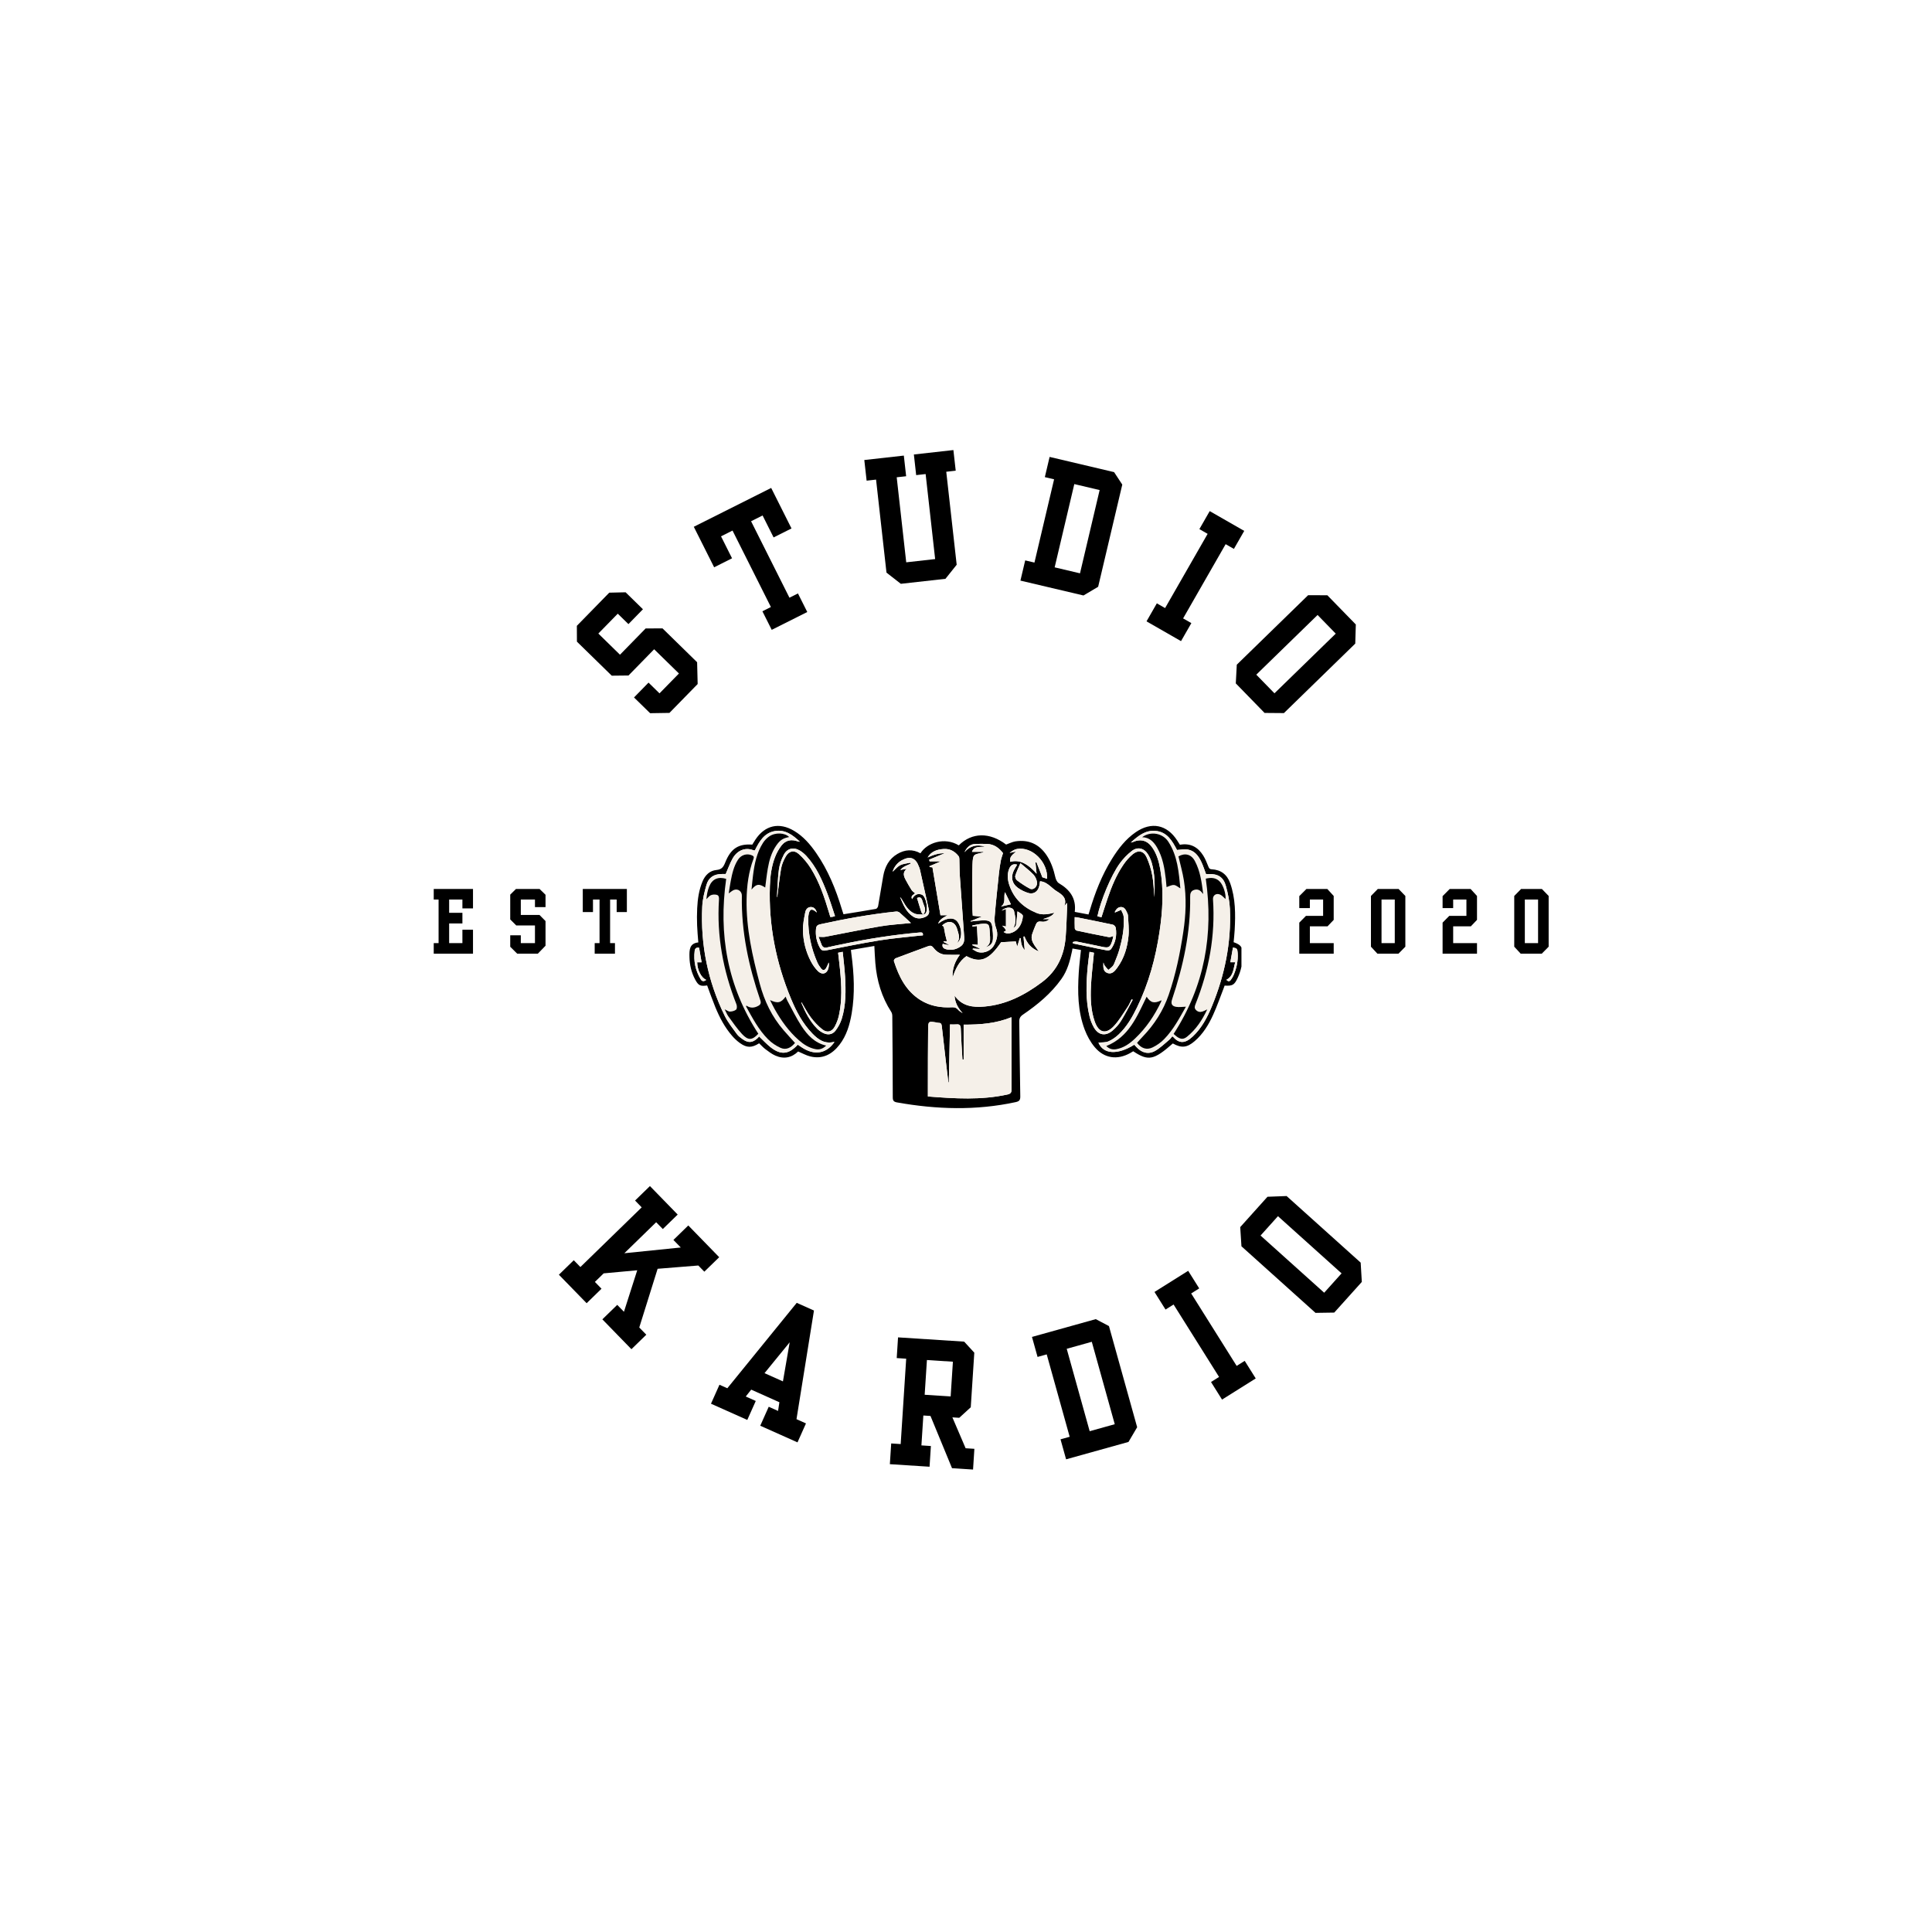 <svg xmlns="http://www.w3.org/2000/svg" xmlns:xlink="http://www.w3.org/1999/xlink" width="500" zoomAndPan="magnify" viewBox="0 0 375 375" height="500" preserveAspectRatio="xMidYMid meet" version="1.0"><defs><g/><clipPath id="a0d1b402c7"><path d="M 133.715 160 L 240.965 160 L 240.965 215.684 L 133.715 215.684 Z M 133.715 160 " clip-rule="nonzero"/></clipPath><clipPath id="b6bf610fa5"><path d="M 238 183 L 240.965 183 L 240.965 191 L 238 191 Z M 238 183 " clip-rule="nonzero"/></clipPath><clipPath id="903091313d"><path d="M 62.363 58.242 L 316.613 58.242 L 316.613 312.492 L 62.363 312.492 Z M 62.363 58.242 " clip-rule="nonzero"/></clipPath><clipPath id="a9f0c21b0c"><rect x="0" width="167" y="0" height="66"/></clipPath><clipPath id="251bba4bfa"><rect x="0" width="46" y="0" height="21"/></clipPath><clipPath id="4fbe32552b"><rect x="0" width="57" y="0" height="21"/></clipPath><clipPath id="3d4f308ecf"><rect x="0" width="170" y="0" height="69"/></clipPath></defs><rect x="-37.5" width="450" fill="#ffffff" y="-37.5" height="450" fill-opacity="1"/><rect x="-37.5" width="450" fill="#ffffff" y="-37.5" height="450" fill-opacity="1"/><g clip-path="url(#a0d1b402c7)"><path fill="#000000" d="M 208.078 184.617 C 207.684 186.527 207.18 188.383 206.02 190.016 C 204.008 192.848 201.383 195.008 198.551 196.938 C 198.016 197.305 197.824 197.68 197.836 198.309 C 197.914 203.145 197.945 207.98 198.035 212.816 C 198.047 213.523 197.836 213.77 197.152 213.918 C 189.469 215.582 181.793 215.348 174.102 213.977 C 173.445 213.859 173.285 213.609 173.285 212.977 C 173.281 207.73 173.238 202.488 173.195 197.242 C 173.195 196.965 173.141 196.645 172.992 196.414 C 171.125 193.52 170.18 190.324 169.902 186.914 C 169.812 185.84 169.773 184.766 169.711 183.613 C 168.18 183.875 166.695 184.125 165.16 184.387 C 165.195 184.691 165.219 184.93 165.254 185.172 C 165.766 189.02 165.969 192.871 165.309 196.719 C 164.934 198.898 164.32 201.004 162.945 202.785 C 161.508 204.641 159.668 205.637 157.266 205.051 C 156.469 204.855 155.73 204.43 154.918 204.09 C 153.66 205.316 152.137 205.617 150.48 204.883 C 149.789 204.578 149.168 204.094 148.555 203.637 C 148.113 203.305 147.742 202.879 147.348 202.504 C 145.926 203.406 144.949 203.414 143.617 202.453 C 143.055 202.051 142.535 201.559 142.082 201.031 C 140.66 199.391 139.668 197.484 138.848 195.496 C 138.277 194.102 137.781 192.68 137.254 191.273 C 135.918 191.473 135.559 191.305 134.914 190.094 C 134.191 188.734 133.855 187.258 133.824 185.73 C 133.801 184.441 133.781 183.102 135.543 182.922 C 135.457 181.77 135.344 180.691 135.309 179.609 C 135.27 178.504 135.266 177.395 135.324 176.289 C 135.414 174.5 135.664 172.738 136.367 171.066 C 136.879 169.855 137.77 168.984 139.07 168.863 C 140.113 168.766 140.434 168.242 140.777 167.383 C 141.852 164.688 143.352 163.746 146.016 163.941 C 146.211 163.625 146.406 163.297 146.617 162.98 C 148.473 160.172 151.234 159.539 154.133 161.27 C 155.918 162.336 157.246 163.875 158.414 165.559 C 160.73 168.898 162.238 172.613 163.402 176.48 C 163.504 176.816 163.617 177.148 163.719 177.457 C 165.875 177.109 167.953 176.785 170.02 176.414 C 170.195 176.383 170.41 176.07 170.445 175.859 C 170.793 173.93 171.086 171.992 171.43 170.062 C 171.75 168.25 172.543 166.711 174.184 165.75 C 175.641 164.891 177.152 164.777 178.66 165.625 C 179.93 163.566 183.348 162.41 186.098 164.082 C 188.637 161.543 192.117 161.5 195.285 163.93 C 195.91 163.711 196.484 163.402 197.09 163.309 C 199.637 162.926 201.66 163.824 203.113 165.957 C 204.016 167.285 204.504 168.777 204.859 170.336 C 204.953 170.734 205.195 171.234 205.52 171.426 C 207.652 172.676 208.934 174.367 208.609 176.996 C 209.535 177.172 210.395 177.332 211.277 177.5 C 211.359 177.242 211.43 177.031 211.492 176.82 C 212.543 173.277 213.871 169.852 215.836 166.699 C 217.074 164.711 218.492 162.871 220.453 161.523 C 223.488 159.438 226.5 160.047 228.492 163.137 C 228.672 163.418 228.848 163.699 229.02 163.969 C 231.055 163.598 232.512 164.418 233.539 166.051 C 233.969 166.73 234.258 167.504 234.566 168.254 C 234.691 168.559 234.816 168.707 235.18 168.727 C 236.973 168.82 238.176 169.73 238.777 171.426 C 239.828 174.391 239.816 177.457 239.648 180.539 C 239.605 181.324 239.516 182.105 239.445 182.879 C 240.898 183.406 241.18 183.793 241.188 185.371 C 241.195 186.906 240.891 188.383 240.246 189.777 C 239.59 191.195 239.246 191.395 237.695 191.305 C 237.641 191.465 237.586 191.633 237.52 191.797 C 236.848 193.523 236.242 195.277 235.477 196.957 C 234.605 198.879 233.512 200.684 231.883 202.086 C 230.395 203.367 229.324 203.465 227.645 202.535 C 223.957 205.785 222.895 205.992 219.957 204.051 C 219.762 204.164 219.574 204.285 219.375 204.395 C 216.863 205.797 214.324 205.449 212.477 203.242 C 211.652 202.258 211 201.062 210.543 199.859 C 209.184 196.277 209.148 192.52 209.387 188.758 C 209.477 187.32 209.664 185.887 209.812 184.391 C 209.281 184.297 208.754 184.207 208.168 184.105 C 208.125 184.355 208.105 184.488 208.078 184.617 Z M 179.414 175.93 C 179.25 175.539 179.129 175.125 178.996 174.719 C 178.828 174.207 178.516 174.039 177.996 174.305 C 178.273 175.219 178.539 176.137 178.836 177.043 C 178.895 177.223 179.066 177.367 179.188 177.527 C 178.625 177.465 178.012 177.531 177.516 177.324 C 176.395 176.855 175.789 175.84 175.211 174.828 C 175.066 174.578 174.914 174.328 174.699 174.121 C 175.309 175.555 175.855 177.043 177.27 177.93 C 178.039 178.41 178.875 178.324 179.672 177.938 C 180.211 177.68 180.434 177.227 180.309 176.652 C 179.734 174.027 179.148 171.406 178.559 168.785 C 178.516 168.59 178.434 168.402 178.359 168.211 C 177.723 166.496 176.672 166.102 175.07 166.965 C 174.172 167.445 173.488 168.328 173.262 169.207 C 173.684 168.828 174.137 168.254 174.727 167.941 C 175.305 167.641 176.027 167.605 176.684 167.453 C 176.703 167.523 176.723 167.59 176.742 167.66 C 176.383 167.816 176.012 167.957 175.664 168.137 C 175.332 168.312 175.023 168.531 174.754 168.855 C 175.168 168.781 175.586 168.707 176.004 168.633 C 175.172 169.293 175.387 170.027 175.785 170.766 C 176.152 171.441 176.523 172.113 176.938 172.758 C 177.094 173 177.371 173.164 177.613 173.383 C 177.406 173.66 176.684 173.785 177.031 174.52 C 177.441 173.762 177.961 173.449 178.602 173.559 C 178.734 173.582 178.871 173.617 178.988 173.676 C 179.781 174.082 180.238 176.688 179.621 177.312 C 179.508 177.43 179.316 177.469 179.164 177.547 C 179.605 177.062 179.664 176.531 179.414 175.93 Z M 203.703 178.402 C 203.176 178.867 202.613 178.973 202.039 178.879 C 201.535 178.801 201.25 179.004 201.078 179.41 C 200.812 180.035 200.562 180.664 200.344 181.301 C 200.074 182.102 200.348 182.812 200.785 183.477 C 201.02 183.836 201.277 184.18 201.617 184.66 C 200.148 184.078 199.336 183.082 198.855 181.758 C 198.789 181.773 198.727 181.785 198.66 181.797 C 198.738 182.664 198.816 183.527 198.895 184.41 C 198.297 183.77 198.152 182.961 198.133 182.105 C 198.074 182.094 198.012 182.082 197.953 182.07 C 197.793 182.578 197.637 183.086 197.43 183.742 C 197.316 183.305 197.23 182.965 197.168 182.727 C 196.266 182.777 195.352 182.828 194.312 182.887 C 191.969 186.32 190.305 187.023 187.586 185.582 C 186.133 186.586 185.449 188.105 184.902 189.727 C 184.793 188.027 185.391 186.559 186.309 185.32 C 185.422 185.32 184.516 185.352 183.613 185.312 C 182.602 185.27 181.797 184.762 181.199 183.977 C 180.902 183.59 180.621 183.48 180.176 183.648 C 178.062 184.434 175.941 185.203 173.832 186.004 C 173.672 186.066 173.457 186.395 173.5 186.527 C 174.469 189.547 175.832 192.328 178.633 194.094 C 180.516 195.281 182.625 195.633 184.812 195.512 C 185.297 195.484 185.617 195.598 185.93 195.949 C 186.176 196.23 186.496 196.449 186.848 196.652 C 185.977 195.691 185.355 194.637 185.281 193.25 C 186.762 195.348 188.895 195.559 191.074 195.371 C 195.277 195.008 198.867 193.172 202.215 190.664 C 205.211 188.426 206.562 185.441 206.848 181.859 C 207 179.902 207.043 177.938 207.125 175.973 C 207.137 175.777 207.098 175.582 207.074 175.25 C 206.859 175.527 206.723 175.707 206.586 175.883 C 207.16 174.344 206.184 173.648 205.094 172.98 C 204.633 172.703 204.238 172.316 203.82 171.973 C 203.258 171.512 202.672 171.109 201.867 171.051 C 201.816 171.371 201.789 171.656 201.727 171.938 C 201.477 173.074 200.613 173.66 199.523 173.309 C 198.824 173.082 198.129 172.742 197.543 172.312 C 196.418 171.484 196.168 170.262 196.762 168.996 C 196.953 168.594 197.203 168.219 197.43 167.832 C 196.684 167.594 196.145 167.895 195.84 168.73 C 195.457 169.781 195.582 170.836 195.93 171.855 C 196.828 174.488 198.711 176.203 201.234 177.219 C 202.34 177.664 203.504 177.441 204.652 177.152 C 204.234 177.758 203.797 177.977 202.426 178.402 C 202.82 178.402 203.215 178.402 203.703 178.402 Z M 149.535 203.238 C 151.531 204.832 153.082 204.691 154.844 202.773 C 155.141 202.973 155.449 203.184 155.766 203.383 C 158.031 204.82 160.195 204.523 161.734 202.566 C 161.801 202.484 161.852 202.391 161.973 202.207 C 160.094 202.719 158.836 201.797 157.699 200.633 C 155.789 198.672 154.539 196.285 153.508 193.793 C 150.617 186.816 149.172 179.555 149.434 171.984 C 149.5 170.082 149.727 168.188 150.414 166.402 C 150.727 165.59 151.156 164.793 151.688 164.109 C 152.488 163.086 153.578 162.867 154.801 163.293 C 154.941 163.344 155.086 163.383 155.25 163.371 C 153.871 162.078 152.387 160.941 150.352 161.316 C 148.305 161.695 147.371 163.355 146.516 165.059 C 146.418 165.051 146.324 165.07 146.246 165.039 C 144.578 164.367 143.016 165.148 142.184 166.668 C 141.672 167.59 141.316 168.598 140.859 169.645 C 140.68 169.645 140.395 169.641 140.105 169.645 C 138.594 169.656 137.547 170.297 137.129 171.738 C 136.73 173.117 136.371 174.551 136.305 175.973 C 135.953 183.402 137.398 190.492 140.672 197.18 C 141.289 198.441 142.203 199.566 143.035 200.719 C 143.316 201.109 143.738 201.418 144.141 201.703 C 145.238 202.488 146.078 202.414 147.059 201.492 C 147.172 201.387 147.262 201.258 147.336 201.172 C 148.121 201.914 148.781 202.633 149.535 203.238 Z M 227.676 201.23 C 228.844 202.562 229.977 202.625 231.516 201.18 C 233.234 199.566 234.312 197.52 235.199 195.387 C 237.719 189.32 239.004 183.004 238.727 176.426 C 238.66 174.934 238.348 173.422 237.949 171.977 C 237.469 170.238 236.418 169.605 234.605 169.648 C 234.426 169.652 234.246 169.648 234.086 169.648 C 233.781 168.848 233.531 168.047 233.18 167.297 C 232.633 166.145 231.887 165.117 230.531 164.891 C 229.887 164.785 229.203 164.938 228.453 164.98 C 227.555 163.281 226.574 161.453 224.234 161.27 C 222.309 161.117 220.926 162.238 219.484 163.531 C 219.691 163.496 219.75 163.496 219.801 163.473 C 221.438 162.746 222.73 163.113 223.727 164.605 C 224.547 165.832 224.938 167.223 225.191 168.652 C 225.914 172.75 225.672 176.848 225.051 180.93 C 224.285 186 222.953 190.91 220.695 195.539 C 219.762 197.457 218.699 199.305 217.137 200.785 C 216.559 201.332 215.863 201.824 215.137 202.133 C 214.551 202.379 213.832 202.309 213.207 202.375 C 214.148 204.617 216.867 204.828 220.16 202.777 C 220.305 202.934 220.449 203.094 220.602 203.258 C 221.621 204.359 222.918 204.711 224.215 203.973 C 225.215 203.402 226.062 202.555 226.961 201.812 C 227.184 201.629 227.344 201.371 227.527 201.156 C 227.598 201.191 227.648 201.199 227.676 201.23 Z M 195.555 212.441 C 196.188 212.301 196.352 212.039 196.348 211.402 C 196.32 206.906 196.34 202.406 196.34 197.91 C 196.34 197.781 196.32 197.652 196.305 197.441 C 193.367 198.652 190.32 198.895 187.043 198.883 C 187.043 201.16 187.043 203.402 187.043 205.641 C 186.965 205.641 186.887 205.641 186.809 205.641 C 186.695 203.645 186.555 201.652 186.488 199.656 C 186.469 199.008 186.262 198.766 185.625 198.836 C 185.25 198.875 184.867 198.84 184.398 198.84 C 184.32 202.605 184.242 206.348 184.164 210.09 C 184.133 210.094 184.105 210.094 184.074 210.098 C 183.887 208.52 183.695 206.945 183.512 205.367 C 183.273 203.305 183.031 201.242 182.801 199.176 C 182.758 198.801 182.664 198.523 182.203 198.539 C 182.027 198.547 181.848 198.477 181.668 198.445 C 180.23 198.215 180.168 198.215 180.148 199.742 C 180.098 203.492 180.113 207.242 180.102 210.992 C 180.098 211.578 180.102 212.16 180.102 212.824 C 185.348 213.242 190.465 213.559 195.555 212.441 Z M 189.625 179.738 C 189.688 180.961 189.742 182.145 189.805 183.391 C 189.391 183.355 189.086 183.328 188.781 183.301 C 188.758 183.352 188.734 183.402 188.715 183.449 C 189.191 183.668 189.672 183.883 190.152 184.098 C 190.148 184.129 190.145 184.16 190.145 184.191 C 189.715 184.164 189.285 184.133 188.855 184.105 C 188.828 184.152 188.797 184.203 188.77 184.25 C 189.148 184.449 189.512 184.734 189.914 184.824 C 191.125 185.094 192.441 184.477 193.004 183.367 C 193.523 182.34 193.777 181.289 193.332 180.113 C 193.094 179.48 193 178.73 193.055 178.055 C 193.289 175.199 193.598 172.348 193.895 169.496 C 193.98 168.691 194.102 167.883 194.25 167.086 C 194.34 166.605 194.52 166.145 194.684 165.59 C 193.941 164.629 192.98 163.855 191.598 163.809 C 190.832 163.781 190.062 163.781 189.297 163.812 C 188.254 163.852 187.648 164.508 187.207 165.41 C 188.297 164.137 189.645 163.863 191.188 164.32 C 190.215 164.473 189.062 164.16 188.656 165.344 C 189.297 165.344 190.078 165.344 190.926 165.344 C 190.824 165.426 190.797 165.465 190.758 165.477 C 188.977 165.91 188.844 165.688 188.758 167.828 C 188.645 170.715 188.734 173.605 188.746 176.496 C 188.75 176.902 188.789 177.305 188.816 177.754 C 189.402 177.809 189.973 177.859 190.559 177.91 C 189.793 178.223 189.078 178.512 188.359 178.801 C 188.383 178.82 188.402 178.84 188.422 178.855 C 189.324 178.777 190.223 178.625 191.121 178.645 C 192.172 178.664 192.484 178.988 192.613 180.016 C 192.707 180.75 192.762 181.5 192.727 182.238 C 192.684 183.141 192.203 183.633 191.254 183.859 C 192.156 183.465 192.211 182.699 192.172 181.898 C 192.148 181.449 192.125 180.996 192.086 180.547 C 191.984 179.383 191.852 179.238 190.656 179.309 C 190.012 179.344 189.375 179.523 188.73 179.637 C 188.746 179.711 188.762 179.785 188.773 179.859 C 189.031 179.824 189.293 179.785 189.625 179.738 Z M 183.352 165.621 C 182.363 166.027 181.359 166.441 180.355 166.855 C 180.379 166.969 180.406 167.082 180.434 167.191 C 181.117 167.191 181.805 167.191 182.602 167.191 C 181.789 167.539 181.102 167.832 180.41 168.129 C 180.422 168.184 180.43 168.238 180.441 168.297 C 180.621 168.312 180.801 168.332 180.988 168.348 C 181.504 171.438 182.02 174.527 182.543 177.652 C 182.969 177.652 183.344 177.652 183.91 177.652 C 183.121 178.105 182.414 178.402 182.094 179.281 C 183.754 178.051 185.207 177.969 185.906 178.996 C 186.828 180.344 186.758 182.465 185.707 183.074 C 186.488 182.176 186.035 181.254 185.789 180.359 C 185.363 178.809 184.07 178.504 182.863 179.637 C 182.977 179.738 183.164 179.824 183.195 179.949 C 183.309 180.41 183.355 180.883 183.453 181.344 C 183.547 181.781 183.668 182.211 183.789 182.695 C 183.555 182.695 183.367 182.695 183.18 182.695 C 183.164 182.738 183.148 182.781 183.133 182.824 C 183.473 183.004 183.812 183.184 184.148 183.363 C 184.145 183.391 184.137 183.418 184.129 183.445 C 183.746 183.367 183.367 183.289 182.98 183.207 C 182.758 183.949 183.32 184.195 183.836 184.293 C 184.828 184.48 185.781 184.234 186.578 183.598 C 187.09 183.184 187.199 182.574 187.152 181.934 C 186.867 177.969 186.574 174 186.305 170.035 C 186.234 168.977 186.246 167.91 186.211 166.848 C 186.199 166.633 186.199 166.367 186.082 166.211 C 185.355 165.254 184.395 164.707 183.164 164.789 C 181.891 164.867 180.754 165.25 180.047 166.438 C 181.113 165.957 182.191 165.562 183.352 165.621 Z M 174.594 177.121 C 174.434 176.984 174.152 176.906 173.945 176.926 C 168.969 177.445 164.059 178.332 159.18 179.406 C 158.656 179.523 158.438 179.766 158.391 180.246 C 158.25 181.566 158.5 182.805 159.141 183.969 C 159.41 184.453 159.738 184.59 160.305 184.477 C 163.785 183.797 167.262 183.086 170.762 182.52 C 173.277 182.113 175.832 181.91 178.367 181.621 C 178.613 181.59 178.863 181.578 179.129 181.555 C 179.207 181.059 178.988 180.953 178.559 180.988 C 173.395 181.438 168.289 182.242 163.223 183.32 C 162.34 183.508 161.449 183.672 160.57 183.891 C 160.043 184.02 159.684 183.883 159.48 183.387 C 159.254 182.832 159.047 182.273 158.883 181.836 C 159.383 181.836 159.805 181.902 160.203 181.828 C 163.754 181.16 167.289 180.414 170.852 179.805 C 172.742 179.48 174.668 179.379 176.578 179.176 C 176.703 179.164 176.824 179.152 176.816 179.156 C 176.102 178.492 175.363 177.789 174.594 177.121 Z M 208.613 180.195 C 208.621 180.352 208.828 180.594 208.98 180.625 C 211.055 181.07 213.133 181.5 215.219 181.895 C 215.473 181.945 215.773 181.77 216.098 181.684 C 216.031 181.977 215.98 182.309 215.879 182.621 C 215.469 183.895 215.215 184.039 213.934 183.773 C 212.277 183.426 210.621 183.074 208.957 182.75 C 208.73 182.703 208.477 182.809 208.238 182.844 C 208.242 182.934 208.25 183.027 208.254 183.117 C 209.219 183.32 210.18 183.52 211.145 183.719 C 212.402 183.98 213.66 184.262 214.926 184.484 C 215.156 184.523 215.531 184.395 215.656 184.219 C 216.527 182.98 216.805 181.582 216.57 180.098 C 216.531 179.859 216.23 179.523 216.004 179.477 C 213.664 178.969 211.312 178.512 208.969 178.043 C 208.883 178.027 208.793 178.031 208.598 178.02 C 208.598 178.762 208.574 179.48 208.613 180.195 Z M 200.984 167.418 C 201.047 167.395 201.109 167.367 201.168 167.344 C 201.539 168.285 201.906 169.223 202.32 170.277 C 202.516 170.34 202.879 170.461 203.242 170.578 C 203.434 167.344 200.344 164.262 197.398 164.785 C 196.883 164.879 196.402 165.191 195.965 165.551 C 196.383 165.461 196.801 165.371 197.219 165.277 C 196.141 166.203 195.996 166.438 196.086 167.281 C 197.578 166.891 199.164 167.262 201.203 169.59 C 201.133 168.867 201.059 168.141 200.984 167.418 Z M 211.48 184.746 C 211.363 185.68 211.227 186.582 211.141 187.492 C 210.828 190.785 210.684 194.078 211.488 197.324 C 211.664 198.039 211.945 198.75 212.305 199.391 C 213.172 200.93 214.566 201.195 215.922 200.051 C 216.57 199.508 217.164 198.848 217.609 198.133 C 218.422 196.82 219.113 195.426 219.852 194.066 C 219.785 194.031 219.719 193.996 219.652 193.957 C 219.398 194.453 219.184 194.98 218.875 195.438 C 218.031 196.688 217.262 198.012 216.25 199.113 C 214.672 200.836 213.258 200.484 212.484 198.277 C 211.711 196.066 211.648 193.75 211.754 191.449 C 211.84 189.535 212.082 187.629 212.254 185.719 C 212.277 185.473 212.305 185.23 212.336 184.93 C 212.023 184.863 211.805 184.816 211.48 184.746 Z M 162.676 184.926 C 162.809 186.086 162.961 187.223 163.066 188.363 C 163.344 191.25 163.465 194.137 162.855 197 C 162.691 197.781 162.402 198.566 162.02 199.266 C 161.461 200.285 160.539 200.52 159.625 199.809 C 158.781 199.152 158.035 198.336 157.387 197.484 C 156.699 196.574 156.176 195.535 155.586 194.559 C 155.574 194.578 155.527 194.621 155.539 194.645 C 156.305 196.484 157.207 198.25 158.633 199.688 C 158.945 200 159.332 200.266 159.727 200.473 C 160.629 200.953 161.555 200.852 162.172 200.047 C 162.695 199.363 163.133 198.559 163.387 197.738 C 164.211 195.066 164.184 192.301 164.027 189.543 C 163.938 187.969 163.73 186.402 163.566 184.742 C 163.203 184.82 162.965 184.867 162.676 184.926 Z M 223.562 167.504 C 223.395 166.926 223.152 166.352 222.836 165.84 C 222.098 164.629 220.828 164.297 219.707 165.156 C 218.809 165.844 217.992 166.699 217.328 167.617 C 215.637 169.953 213.621 174.867 213.004 177.855 C 213.254 177.91 213.504 177.965 213.793 178.031 C 214.199 176.781 214.578 175.559 214.992 174.352 C 215.773 172.059 216.691 169.82 218.066 167.816 C 218.57 167.078 219.176 166.379 219.859 165.809 C 220.898 164.941 221.969 165.133 222.539 166.363 C 223.062 167.492 223.426 168.727 223.66 169.949 C 223.91 171.273 223.934 172.641 224.066 174.129 C 224.172 171.824 224.168 169.637 223.562 167.504 Z M 151.617 168.551 C 151.762 167.746 152.113 166.949 152.523 166.234 C 153.137 165.172 154.121 164.934 155.027 165.746 C 155.938 166.559 156.758 167.535 157.402 168.574 C 159.07 171.262 160.051 174.25 160.949 177.262 C 161.02 177.496 161.09 177.734 161.168 177.992 C 161.348 177.977 161.504 177.969 161.652 177.945 C 161.758 177.926 161.859 177.879 162.074 177.809 C 161.59 176.375 161.164 174.953 160.637 173.57 C 159.621 170.902 158.488 168.289 156.52 166.148 C 156.156 165.758 155.734 165.391 155.277 165.113 C 154.031 164.359 152.785 164.641 152.117 165.938 C 151.664 166.824 151.309 167.82 151.18 168.805 C 150.949 170.559 150.922 172.344 150.809 174.113 C 150.828 174.113 150.848 174.109 150.867 174.109 C 151.109 172.254 151.293 170.387 151.617 168.551 Z M 157.445 176.055 C 156.789 176.027 156.41 176.516 156.305 177.039 C 156.074 178.199 155.828 179.391 155.852 180.562 C 155.891 182.68 156.406 184.727 157.395 186.613 C 157.746 187.281 158.199 187.934 158.73 188.465 C 159.625 189.352 160.594 188.992 160.84 187.75 C 160.898 187.453 160.918 187.145 160.852 186.812 C 160.688 187.176 160.551 187.551 160.355 187.891 C 160.094 188.344 159.723 188.426 159.383 187.992 C 159.094 187.621 158.824 187.219 158.637 186.793 C 157.445 184.066 156.844 181.215 156.879 178.238 C 156.883 177.945 156.918 177.648 156.98 177.363 C 157.18 176.461 157.547 176.34 158.293 176.91 C 158.383 176.977 158.469 177.051 158.559 177.121 C 158.375 176.57 158.086 176.078 157.445 176.055 Z M 214.961 188.863 C 215.84 189.172 216.395 188.465 216.848 187.852 C 218.211 186 218.844 183.852 219.051 181.609 C 219.168 180.324 219.004 179.012 218.941 177.711 C 218.934 177.496 218.824 177.277 218.73 177.074 C 218.5 176.578 218.25 176.055 217.598 176.055 C 216.945 176.055 216.633 176.531 216.355 177.047 C 216.418 177.066 216.457 177.094 216.484 177.086 C 216.859 176.926 217.234 176.766 217.609 176.605 C 217.777 177.031 218.059 177.445 218.094 177.883 C 218.273 180.07 217.852 182.199 217.27 184.293 C 217.031 185.16 216.672 185.992 216.348 186.832 C 216.254 187.082 216.137 187.344 215.961 187.539 C 215.715 187.812 215.406 188.027 215.125 188.266 C 214.887 187.988 214.629 187.723 214.422 187.426 C 214.297 187.25 214.25 187.02 214.172 186.816 C 214.137 187.629 214.055 188.547 214.961 188.863 Z M 197.066 169.984 C 196.992 170.234 197.172 170.707 197.391 170.867 C 198.195 171.469 199.035 172.043 199.93 172.5 C 200.582 172.832 201.402 172.09 201.285 171.242 C 201.211 170.719 200.949 170.137 200.59 169.758 C 199.867 169 199.016 168.363 198.062 167.543 C 197.66 168.496 197.297 169.219 197.066 169.984 Z M 195.254 176.445 C 195.254 177.586 195.254 178.676 195.254 179.828 C 195.062 179.785 194.883 179.746 194.523 179.668 C 194.754 179.898 194.891 180.016 195 180.156 C 195.109 180.301 195.188 180.473 195.281 180.629 C 195.129 180.715 194.977 180.801 194.805 180.895 C 195.348 181.305 195.934 181.227 196.512 180.988 C 197.898 180.418 198.453 179.02 198.543 177.789 C 198.555 177.652 198.363 177.469 198.223 177.359 C 197.977 177.172 197.699 177.027 197.488 176.895 C 197.398 177.797 197.34 178.68 197.207 179.555 C 197.172 179.781 196.91 179.973 196.672 180.121 C 197.355 179.051 197.062 177.945 196.844 176.895 C 196.66 176.016 195.355 175.887 194.418 176.75 C 194.789 176.613 194.992 176.539 195.254 176.445 Z M 238.812 186.766 C 239.121 186.766 239.402 186.766 239.758 186.766 C 239.391 187.988 239.445 189.434 238.039 190.18 C 238.398 190.527 238.625 190.555 238.906 190.191 C 239.121 189.91 239.305 189.59 239.445 189.266 C 240.035 187.898 240.328 186.473 240.234 184.984 C 240.184 184.145 240.078 184.039 239.316 183.914 C 239.152 184.859 238.992 185.762 238.812 186.766 Z M 135.328 186.781 C 135.59 186.781 135.852 186.781 136.18 186.781 C 136.008 185.785 135.855 184.879 135.695 183.961 C 135.172 183.863 134.895 184.07 134.836 184.562 C 134.598 186.531 134.98 188.375 136.004 190.078 C 136.27 190.516 136.617 190.539 137.082 190.195 C 136.098 189.797 135.328 188.219 135.328 186.781 Z M 194.273 175.961 C 194.93 175.812 195.562 175.672 196.219 175.523 C 195.863 174.801 195.477 174.012 195.062 173.168 C 194.75 174.141 195.316 175.301 194.273 175.961 Z M 194.273 175.961 " fill-opacity="1" fill-rule="nonzero"/></g><path fill="#f5f0e9" d="M 202.426 178.402 C 202.82 178.402 203.215 178.402 203.703 178.402 C 203.176 178.867 202.613 178.973 202.039 178.879 C 201.535 178.801 201.25 179.004 201.078 179.41 C 200.812 180.035 200.562 180.664 200.344 181.301 C 200.074 182.102 200.348 182.812 200.785 183.477 C 201.02 183.836 201.277 184.18 201.617 184.66 C 200.148 184.078 199.336 183.082 198.855 181.758 C 198.789 181.773 198.727 181.785 198.66 181.797 C 198.738 182.664 198.816 183.527 198.895 184.41 C 198.297 183.77 198.152 182.961 198.133 182.105 C 198.074 182.094 198.012 182.082 197.953 182.07 C 197.793 182.578 197.637 183.086 197.43 183.742 C 197.316 183.305 197.23 182.965 197.168 182.727 C 196.266 182.777 195.352 182.828 194.312 182.887 C 191.969 186.32 190.305 187.023 187.586 185.582 C 186.133 186.586 185.449 188.105 184.902 189.727 C 184.793 188.027 185.391 186.559 186.309 185.32 C 185.422 185.32 184.516 185.352 183.613 185.312 C 182.602 185.27 181.797 184.762 181.199 183.977 C 180.902 183.59 180.621 183.48 180.176 183.648 C 178.062 184.434 175.941 185.203 173.832 186.004 C 173.672 186.066 173.457 186.395 173.5 186.527 C 174.469 189.547 175.832 192.328 178.633 194.094 C 180.516 195.281 182.625 195.633 184.812 195.512 C 185.297 195.484 185.617 195.598 185.93 195.949 C 186.176 196.23 186.496 196.449 186.848 196.652 C 185.977 195.691 185.355 194.637 185.281 193.25 C 186.762 195.348 188.895 195.559 191.074 195.371 C 195.277 195.008 198.867 193.172 202.215 190.664 C 205.211 188.426 206.562 185.441 206.848 181.859 C 207 179.902 207.043 177.938 207.125 175.973 C 207.137 175.777 207.098 175.582 207.074 175.25 C 206.859 175.527 206.723 175.707 206.586 175.883 C 207.16 174.344 206.184 173.648 205.094 172.98 C 204.633 172.703 204.238 172.316 203.82 171.973 C 203.258 171.512 202.672 171.109 201.867 171.051 C 201.816 171.371 201.789 171.656 201.727 171.938 C 201.477 173.074 200.613 173.66 199.523 173.309 C 198.824 173.082 198.129 172.742 197.543 172.312 C 196.418 171.484 196.168 170.262 196.762 168.996 C 196.953 168.594 197.203 168.219 197.43 167.832 C 196.684 167.594 196.145 167.895 195.84 168.73 C 195.457 169.781 195.582 170.836 195.93 171.855 C 196.828 174.488 198.711 176.203 201.234 177.219 C 202.34 177.664 203.504 177.441 204.652 177.152 C 204.234 177.758 203.793 177.977 202.426 178.402 Z M 202.426 178.402 " fill-opacity="1" fill-rule="nonzero"/><path fill="#f5f0e9" d="M 147.059 201.492 C 146.078 202.414 145.238 202.488 144.141 201.703 C 143.738 201.418 143.316 201.109 143.035 200.719 C 142.203 199.566 141.289 198.441 140.672 197.18 C 137.398 190.492 135.953 183.402 136.305 175.973 C 136.371 174.551 136.73 173.117 137.129 171.738 C 137.547 170.297 138.594 169.656 140.105 169.645 C 140.395 169.641 140.68 169.645 140.859 169.645 C 141.316 168.598 141.672 167.59 142.184 166.668 C 143.02 165.148 144.578 164.367 146.25 165.039 C 146.324 165.07 146.418 165.051 146.52 165.059 C 147.371 163.355 148.305 161.695 150.352 161.316 C 152.387 160.941 153.871 162.078 155.25 163.371 C 155.086 163.387 154.941 163.344 154.801 163.293 C 153.578 162.867 152.488 163.086 151.688 164.109 C 151.156 164.793 150.727 165.59 150.414 166.402 C 149.727 168.188 149.5 170.082 149.434 171.984 C 149.172 179.555 150.617 186.816 153.508 193.793 C 154.539 196.285 155.789 198.672 157.699 200.633 C 158.836 201.797 160.094 202.719 161.973 202.207 C 161.852 202.391 161.801 202.484 161.734 202.566 C 160.195 204.523 158.031 204.82 155.766 203.383 C 155.449 203.184 155.141 202.973 154.844 202.773 C 153.082 204.691 151.531 204.832 149.535 203.238 C 148.781 202.637 148.121 201.914 147.336 201.172 C 147.262 201.258 147.172 201.387 147.059 201.492 Z M 142.504 172.723 C 143.285 172.457 144.012 173.043 143.996 173.867 C 143.863 180.867 145.332 187.59 147.582 194.172 C 147.75 194.66 147.629 194.973 147.238 195.199 C 146.461 195.652 145.668 195.746 144.863 195.18 C 144.848 195.258 144.805 195.332 144.824 195.371 C 146.055 197.609 147.25 199.887 149.07 201.715 C 149.75 202.402 150.609 202.984 151.496 203.383 C 152.531 203.848 153.5 203.426 154.309 202.43 C 153.578 201.613 152.828 200.809 152.109 199.977 C 149.824 197.352 148.363 194.289 147.473 190.953 C 146.043 185.598 144.824 180.207 144.914 174.609 C 144.957 171.902 145.297 169.25 146.25 166.703 C 146.383 166.344 146.305 166.176 145.969 166.027 C 144.988 165.59 143.859 165.91 143.238 166.875 C 142.426 168.133 142.109 169.57 141.832 171.016 C 141.68 171.812 141.57 172.617 141.445 173.41 C 141.809 173.164 142.125 172.852 142.504 172.723 Z M 141.391 197.297 C 142.242 198.461 143.059 199.664 144.035 200.715 C 145.23 202.004 146.023 201.91 147.191 200.652 C 141.18 191.418 139.426 181.348 140.953 170.586 C 139.395 170.109 138.23 170.602 137.637 172.105 C 137.332 172.871 137.188 173.695 137.109 174.539 C 137.395 174.27 137.641 173.906 137.98 173.758 C 138.316 173.613 138.77 173.594 139.129 173.688 C 139.555 173.805 139.578 174.223 139.551 174.645 C 139.102 181.668 140.359 188.406 142.938 194.93 C 143.059 195.234 143.07 195.789 142.883 195.957 C 142.598 196.219 142.102 196.332 141.688 196.348 C 141.395 196.359 141.094 196.105 140.664 195.91 C 140.938 196.441 141.105 196.91 141.391 197.297 Z M 155.562 199.145 C 154.539 197.582 153.73 195.883 152.832 194.242 C 152.695 193.992 152.605 193.723 152.488 193.441 C 151.594 194.664 150.961 194.82 149.461 194.113 C 149.801 194.777 150.062 195.34 150.367 195.879 C 151.629 198.117 153.105 200.191 155.047 201.898 C 155.992 202.73 157.027 203.395 158.293 203.641 C 159.102 203.801 159.746 203.539 160.363 202.949 C 158.117 202.438 156.711 200.898 155.562 199.145 Z M 148.527 172.266 C 148.691 171.035 148.816 169.812 149.027 168.605 C 149.309 166.996 149.746 165.43 150.703 164.07 C 151.422 163.047 151.969 162.703 153.172 162.469 C 152.344 161.625 150.508 161.527 149.309 162.344 C 148.84 162.664 148.41 163.113 148.102 163.594 C 146.887 165.484 146.453 167.633 146.172 169.816 C 146.055 170.707 145.98 171.602 145.867 172.668 C 146.828 171.539 147.309 171.488 148.527 172.266 Z M 148.527 172.266 " fill-opacity="1" fill-rule="nonzero"/><path fill="#f5f0e9" d="M 226.961 201.812 C 226.062 202.555 225.215 203.402 224.215 203.973 C 222.918 204.711 221.621 204.359 220.602 203.258 C 220.449 203.098 220.305 202.934 220.16 202.777 C 216.867 204.828 214.148 204.617 213.207 202.375 C 213.832 202.309 214.551 202.379 215.137 202.133 C 215.863 201.824 216.559 201.332 217.137 200.785 C 218.699 199.305 219.762 197.457 220.695 195.539 C 222.953 190.914 224.285 186.004 225.051 180.93 C 225.672 176.848 225.914 172.754 225.191 168.652 C 224.938 167.227 224.547 165.832 223.727 164.605 C 222.73 163.113 221.438 162.746 219.801 163.473 C 219.75 163.496 219.691 163.496 219.484 163.531 C 220.926 162.238 222.309 161.117 224.234 161.27 C 226.574 161.453 227.555 163.281 228.453 164.98 C 229.203 164.938 229.887 164.785 230.531 164.891 C 231.887 165.117 232.633 166.145 233.18 167.297 C 233.531 168.047 233.781 168.848 234.086 169.652 C 234.246 169.652 234.426 169.656 234.605 169.648 C 236.418 169.605 237.469 170.238 237.949 171.977 C 238.348 173.426 238.66 174.934 238.727 176.426 C 239.004 183.008 237.719 189.32 235.199 195.387 C 234.312 197.523 233.234 199.57 231.516 201.18 C 229.977 202.625 228.844 202.562 227.676 201.23 C 227.648 201.199 227.598 201.191 227.527 201.156 C 227.344 201.371 227.184 201.629 226.961 201.812 Z M 229.789 170.883 C 230.324 174.234 230.176 177.602 229.668 180.941 C 229.047 185.051 228.211 189.121 226.855 193.062 C 225.789 196.168 224.059 198.867 221.781 201.227 C 221.41 201.609 221.059 202.02 220.703 202.414 C 221.488 203.465 222.551 203.859 223.684 203.316 C 224.5 202.926 225.293 202.379 225.926 201.734 C 227.766 199.863 228.965 197.547 230.184 195.398 C 229.559 195.418 228.906 195.527 228.289 195.43 C 227.418 195.285 227.23 194.781 227.508 193.957 C 229.664 187.52 231.109 180.949 231.008 174.117 C 230.996 173.449 231.121 172.938 231.793 172.73 C 232.422 172.531 232.941 172.75 233.324 173.293 C 233.359 173.344 233.406 173.383 233.543 173.527 C 233.254 171.238 232.969 169.074 231.918 167.113 C 231.223 165.809 229.992 165.508 228.738 166.223 C 229.102 167.812 229.543 169.332 229.789 170.883 Z M 228.469 201.246 C 229.207 201.758 229.754 201.758 230.445 201.191 C 232.156 199.793 233.348 198.004 234.328 195.918 C 233.953 196.094 233.691 196.25 233.406 196.34 C 232.918 196.492 232.473 196.406 232.109 196.008 C 231.773 195.641 231.898 195.285 232.059 194.883 C 234.664 188.352 235.922 181.59 235.441 174.543 C 235.387 173.727 236.16 173.258 236.93 173.691 C 237.289 173.895 237.566 174.238 237.871 174.508 C 237.98 173.508 237.449 171.84 236.77 171.125 C 235.984 170.305 235.027 170.312 234.039 170.547 C 235.582 181.34 233.816 191.379 227.797 200.684 C 227.953 200.816 228.195 201.055 228.469 201.246 Z M 222.559 193.461 C 220.711 197.254 219.137 201.266 214.73 203.039 C 215.242 203.539 215.875 203.793 216.668 203.648 C 218.133 203.383 219.281 202.559 220.324 201.566 C 222.48 199.52 224.109 197.094 225.379 194.414 C 225.414 194.344 225.422 194.258 225.449 194.148 C 224.035 194.832 223.352 194.664 222.559 193.461 Z M 226.785 163.391 C 225.691 161.699 223.336 161.273 221.688 162.496 C 223.137 162.539 223.965 163.43 224.602 164.535 C 225.684 166.418 226.039 168.508 226.281 170.629 C 226.34 171.164 226.383 171.707 226.426 172.188 C 226.91 172.035 227.398 171.742 227.863 171.777 C 228.289 171.812 228.691 172.199 229.109 172.434 C 228.801 169.352 228.586 166.172 226.785 163.391 Z M 226.785 163.391 " fill-opacity="1" fill-rule="nonzero"/><path fill="#f5f0e9" d="M 180.102 212.824 C 185.348 213.242 190.465 213.559 195.555 212.441 C 196.188 212.301 196.352 212.039 196.348 211.402 C 196.32 206.906 196.34 202.406 196.34 197.91 C 196.34 197.781 196.32 197.652 196.305 197.441 C 193.367 198.652 190.32 198.895 187.043 198.883 C 187.043 201.16 187.043 203.402 187.043 205.641 C 186.965 205.641 186.887 205.641 186.809 205.641 C 186.695 203.645 186.555 201.652 186.488 199.656 C 186.469 199.008 186.262 198.766 185.625 198.836 C 185.25 198.875 184.867 198.84 184.398 198.84 C 184.32 202.605 184.242 206.348 184.164 210.09 C 184.133 210.094 184.105 210.094 184.074 210.098 C 183.887 208.52 183.695 206.945 183.512 205.367 C 183.273 203.305 183.031 201.242 182.801 199.176 C 182.758 198.801 182.664 198.523 182.203 198.539 C 182.027 198.547 181.848 198.477 181.668 198.445 C 180.23 198.215 180.168 198.215 180.148 199.742 C 180.098 203.492 180.113 207.242 180.102 210.992 C 180.098 211.578 180.102 212.16 180.102 212.824 Z M 180.102 212.824 " fill-opacity="1" fill-rule="nonzero"/><path fill="#f5f0e9" d="M 188.773 179.859 C 189.031 179.824 189.293 179.785 189.625 179.738 C 189.688 180.961 189.742 182.145 189.805 183.391 C 189.391 183.355 189.086 183.328 188.781 183.301 C 188.758 183.352 188.734 183.402 188.715 183.449 C 189.191 183.668 189.672 183.883 190.152 184.098 C 190.148 184.129 190.145 184.16 190.145 184.191 C 189.715 184.164 189.285 184.133 188.855 184.105 C 188.828 184.152 188.797 184.203 188.77 184.25 C 189.148 184.449 189.512 184.734 189.914 184.824 C 191.125 185.094 192.441 184.477 193.004 183.367 C 193.523 182.34 193.777 181.289 193.332 180.113 C 193.094 179.48 193 178.73 193.055 178.055 C 193.289 175.199 193.598 172.348 193.895 169.496 C 193.98 168.691 194.102 167.883 194.25 167.086 C 194.34 166.605 194.52 166.145 194.684 165.59 C 193.941 164.629 192.98 163.855 191.598 163.809 C 190.832 163.781 190.062 163.781 189.297 163.812 C 188.254 163.852 187.648 164.508 187.207 165.41 C 188.297 164.137 189.645 163.863 191.188 164.32 C 190.215 164.473 189.062 164.16 188.656 165.344 C 189.297 165.344 190.078 165.344 190.926 165.344 C 190.824 165.426 190.797 165.465 190.758 165.477 C 188.977 165.91 188.844 165.688 188.758 167.828 C 188.645 170.715 188.734 173.605 188.746 176.496 C 188.75 176.902 188.789 177.305 188.816 177.754 C 189.402 177.809 189.973 177.859 190.559 177.91 C 189.793 178.223 189.078 178.512 188.359 178.801 C 188.383 178.82 188.402 178.84 188.422 178.855 C 189.324 178.777 190.223 178.625 191.121 178.645 C 192.172 178.664 192.484 178.988 192.613 180.016 C 192.707 180.75 192.762 181.5 192.727 182.238 C 192.684 183.141 192.203 183.633 191.254 183.859 C 192.156 183.465 192.211 182.699 192.172 181.898 C 192.148 181.449 192.125 180.996 192.086 180.547 C 191.984 179.383 191.852 179.238 190.656 179.309 C 190.012 179.344 189.375 179.523 188.73 179.637 C 188.746 179.711 188.762 179.785 188.773 179.859 Z M 188.773 179.859 " fill-opacity="1" fill-rule="nonzero"/><path fill="#f5f0e9" d="M 180.047 166.438 C 181.113 165.957 182.191 165.562 183.352 165.621 C 182.363 166.027 181.359 166.441 180.355 166.855 C 180.379 166.969 180.406 167.082 180.434 167.191 C 181.117 167.191 181.805 167.191 182.602 167.191 C 181.789 167.539 181.102 167.832 180.41 168.129 C 180.422 168.184 180.43 168.238 180.441 168.297 C 180.621 168.312 180.801 168.332 180.988 168.348 C 181.504 171.438 182.02 174.527 182.543 177.652 C 182.969 177.652 183.344 177.652 183.91 177.652 C 183.121 178.105 182.414 178.402 182.094 179.281 C 183.754 178.051 185.207 177.969 185.906 178.996 C 186.828 180.344 186.758 182.465 185.707 183.074 C 186.488 182.176 186.035 181.254 185.789 180.359 C 185.363 178.809 184.07 178.504 182.859 179.637 C 182.977 179.738 183.164 179.824 183.195 179.949 C 183.309 180.41 183.355 180.883 183.453 181.344 C 183.547 181.781 183.668 182.211 183.789 182.695 C 183.555 182.695 183.367 182.695 183.18 182.695 C 183.164 182.738 183.152 182.781 183.137 182.824 C 183.473 183.004 183.812 183.184 184.148 183.363 C 184.145 183.391 184.137 183.418 184.129 183.445 C 183.75 183.367 183.367 183.289 182.98 183.207 C 182.758 183.949 183.32 184.195 183.836 184.293 C 184.832 184.48 185.781 184.234 186.578 183.598 C 187.09 183.184 187.199 182.574 187.156 181.934 C 186.867 177.969 186.574 174 186.305 170.035 C 186.234 168.977 186.25 167.91 186.211 166.848 C 186.203 166.633 186.203 166.367 186.082 166.211 C 185.355 165.254 184.395 164.707 183.164 164.789 C 181.891 164.871 180.75 165.25 180.047 166.438 Z M 180.047 166.438 " fill-opacity="1" fill-rule="nonzero"/><path fill="#f5f0e9" d="M 176.816 179.156 C 176.102 178.492 175.363 177.789 174.594 177.121 C 174.434 176.984 174.152 176.906 173.945 176.926 C 168.969 177.445 164.059 178.332 159.18 179.406 C 158.656 179.523 158.438 179.766 158.391 180.246 C 158.25 181.566 158.5 182.805 159.141 183.969 C 159.41 184.453 159.738 184.59 160.305 184.477 C 163.785 183.797 167.262 183.086 170.762 182.52 C 173.277 182.113 175.832 181.91 178.367 181.621 C 178.613 181.59 178.863 181.578 179.129 181.555 C 179.207 181.059 178.988 180.953 178.559 180.988 C 173.395 181.438 168.289 182.242 163.223 183.32 C 162.34 183.508 161.449 183.672 160.57 183.891 C 160.043 184.02 159.684 183.883 159.48 183.387 C 159.254 182.832 159.047 182.273 158.883 181.836 C 159.383 181.836 159.805 181.902 160.203 181.828 C 163.754 181.16 167.289 180.414 170.852 179.805 C 172.742 179.48 174.668 179.379 176.578 179.176 C 176.703 179.164 176.824 179.152 176.816 179.156 Z M 176.816 179.156 " fill-opacity="1" fill-rule="nonzero"/><path fill="#f5f0e9" d="M 208.598 178.02 C 208.598 178.762 208.574 179.48 208.613 180.195 C 208.621 180.352 208.828 180.594 208.98 180.625 C 211.055 181.07 213.133 181.5 215.219 181.895 C 215.473 181.945 215.773 181.77 216.098 181.684 C 216.031 181.977 215.98 182.309 215.879 182.621 C 215.469 183.895 215.215 184.039 213.934 183.773 C 212.277 183.426 210.621 183.074 208.957 182.75 C 208.73 182.703 208.477 182.809 208.238 182.844 C 208.242 182.934 208.25 183.027 208.254 183.117 C 209.219 183.32 210.18 183.52 211.145 183.719 C 212.402 183.98 213.66 184.262 214.926 184.484 C 215.156 184.523 215.531 184.395 215.656 184.219 C 216.527 182.98 216.805 181.582 216.57 180.098 C 216.531 179.859 216.23 179.523 216.004 179.477 C 213.664 178.969 211.312 178.512 208.969 178.043 C 208.883 178.027 208.793 178.031 208.598 178.02 Z M 208.598 178.02 " fill-opacity="1" fill-rule="nonzero"/><path fill="#f5f0e9" d="M 179.188 177.527 C 178.625 177.465 178.012 177.531 177.516 177.324 C 176.395 176.855 175.789 175.84 175.211 174.828 C 175.066 174.578 174.914 174.328 174.699 174.121 C 175.309 175.555 175.855 177.043 177.27 177.93 C 178.039 178.41 178.875 178.324 179.672 177.938 C 180.211 177.68 180.434 177.227 180.309 176.652 C 179.734 174.027 179.148 171.406 178.559 168.785 C 178.516 168.59 178.434 168.402 178.359 168.211 C 177.723 166.496 176.672 166.102 175.07 166.965 C 174.172 167.445 173.488 168.328 173.262 169.207 C 173.684 168.828 174.137 168.254 174.727 167.941 C 175.305 167.641 176.027 167.605 176.684 167.453 C 176.703 167.523 176.723 167.59 176.742 167.66 C 176.383 167.816 176.012 167.957 175.664 168.137 C 175.332 168.312 175.023 168.531 174.754 168.855 C 175.168 168.781 175.586 168.707 176.004 168.633 C 175.172 169.293 175.387 170.027 175.785 170.766 C 176.152 171.441 176.523 172.113 176.938 172.758 C 177.094 173 177.371 173.164 177.613 173.383 C 177.406 173.66 176.684 173.785 177.031 174.52 C 177.441 173.762 177.961 173.449 178.602 173.559 C 178.734 173.582 178.871 173.617 178.988 173.676 C 179.781 174.082 180.238 176.688 179.621 177.312 C 179.508 177.43 179.316 177.469 179.164 177.547 Z M 179.188 177.527 " fill-opacity="1" fill-rule="nonzero"/><path fill="#f5f0e9" d="M 201.203 169.59 C 201.133 168.867 201.059 168.141 200.984 167.418 C 201.047 167.395 201.109 167.367 201.168 167.344 C 201.539 168.285 201.906 169.223 202.32 170.277 C 202.516 170.34 202.879 170.461 203.242 170.578 C 203.434 167.344 200.344 164.262 197.398 164.785 C 196.883 164.879 196.402 165.191 195.965 165.551 C 196.383 165.461 196.801 165.371 197.219 165.277 C 196.141 166.203 195.996 166.438 196.086 167.281 C 197.578 166.891 199.164 167.262 201.203 169.59 Z M 201.203 169.59 " fill-opacity="1" fill-rule="nonzero"/><path fill="#f5f0e9" d="M 212.336 184.93 C 212.023 184.863 211.805 184.816 211.48 184.746 C 211.363 185.68 211.227 186.582 211.141 187.492 C 210.828 190.785 210.684 194.078 211.488 197.324 C 211.664 198.039 211.945 198.75 212.305 199.391 C 213.172 200.93 214.566 201.195 215.922 200.055 C 216.57 199.508 217.164 198.848 217.605 198.133 C 218.422 196.82 219.113 195.426 219.852 194.066 C 219.785 194.031 219.719 193.996 219.652 193.957 C 219.395 194.453 219.184 194.98 218.875 195.438 C 218.031 196.688 217.262 198.012 216.25 199.113 C 214.672 200.836 213.258 200.484 212.484 198.277 C 211.711 196.066 211.648 193.75 211.754 191.449 C 211.84 189.535 212.082 187.629 212.254 185.719 C 212.277 185.473 212.305 185.23 212.336 184.93 Z M 212.336 184.93 " fill-opacity="1" fill-rule="nonzero"/><path fill="#f5f0e9" d="M 163.566 184.746 C 163.203 184.82 162.965 184.867 162.676 184.926 C 162.809 186.086 162.961 187.223 163.066 188.363 C 163.344 191.25 163.465 194.137 162.855 197 C 162.691 197.781 162.402 198.566 162.02 199.266 C 161.461 200.285 160.539 200.52 159.625 199.809 C 158.781 199.152 158.035 198.336 157.387 197.484 C 156.699 196.574 156.176 195.535 155.586 194.559 C 155.574 194.578 155.527 194.621 155.539 194.645 C 156.305 196.484 157.207 198.25 158.633 199.688 C 158.945 200 159.332 200.266 159.727 200.473 C 160.629 200.953 161.555 200.852 162.172 200.047 C 162.695 199.363 163.133 198.559 163.387 197.738 C 164.211 195.066 164.184 192.301 164.027 189.543 C 163.938 187.969 163.73 186.402 163.566 184.746 Z M 163.566 184.746 " fill-opacity="1" fill-rule="nonzero"/><path fill="#f5f0e9" d="M 224.066 174.129 C 224.172 171.824 224.168 169.637 223.562 167.504 C 223.395 166.926 223.152 166.352 222.836 165.84 C 222.098 164.629 220.828 164.297 219.707 165.156 C 218.809 165.844 217.992 166.699 217.328 167.617 C 215.637 169.953 213.621 174.867 213.004 177.855 C 213.254 177.91 213.504 177.965 213.793 178.031 C 214.199 176.781 214.578 175.559 214.992 174.352 C 215.773 172.059 216.691 169.82 218.066 167.816 C 218.57 167.078 219.176 166.379 219.859 165.809 C 220.898 164.941 221.969 165.133 222.539 166.363 C 223.062 167.492 223.426 168.727 223.66 169.949 C 223.91 171.273 223.934 172.641 224.066 174.129 Z M 224.066 174.129 " fill-opacity="1" fill-rule="nonzero"/><path fill="#f5f0e9" d="M 150.867 174.105 C 151.109 172.254 151.293 170.387 151.617 168.551 C 151.762 167.746 152.113 166.949 152.523 166.234 C 153.137 165.172 154.121 164.934 155.027 165.746 C 155.938 166.559 156.758 167.535 157.402 168.574 C 159.07 171.262 160.051 174.25 160.949 177.262 C 161.02 177.496 161.09 177.734 161.168 177.992 C 161.348 177.977 161.504 177.969 161.652 177.945 C 161.758 177.926 161.859 177.879 162.074 177.809 C 161.59 176.375 161.164 174.953 160.637 173.57 C 159.621 170.902 158.488 168.289 156.52 166.148 C 156.156 165.758 155.734 165.391 155.277 165.113 C 154.031 164.359 152.785 164.641 152.117 165.938 C 151.664 166.824 151.309 167.82 151.18 168.805 C 150.949 170.559 150.922 172.344 150.809 174.113 C 150.828 174.109 150.848 174.109 150.867 174.105 Z M 150.867 174.105 " fill-opacity="1" fill-rule="nonzero"/><path fill="#f5f0e9" d="M 158.559 177.121 C 158.375 176.57 158.086 176.078 157.445 176.055 C 156.789 176.027 156.41 176.516 156.305 177.039 C 156.074 178.199 155.832 179.391 155.852 180.562 C 155.891 182.68 156.406 184.727 157.395 186.613 C 157.746 187.281 158.199 187.934 158.73 188.465 C 159.625 189.352 160.594 188.992 160.84 187.75 C 160.898 187.453 160.918 187.145 160.852 186.812 C 160.688 187.176 160.551 187.551 160.355 187.891 C 160.094 188.344 159.723 188.426 159.387 187.992 C 159.094 187.621 158.824 187.219 158.637 186.793 C 157.445 184.066 156.844 181.215 156.879 178.238 C 156.883 177.945 156.918 177.648 156.98 177.363 C 157.18 176.461 157.547 176.34 158.293 176.91 C 158.383 176.977 158.473 177.051 158.559 177.121 Z M 158.559 177.121 " fill-opacity="1" fill-rule="nonzero"/><path fill="#f5f0e9" d="M 214.168 186.816 C 214.137 187.629 214.055 188.547 214.961 188.863 C 215.84 189.172 216.395 188.465 216.848 187.852 C 218.211 186 218.844 183.852 219.051 181.609 C 219.168 180.324 219.004 179.012 218.941 177.711 C 218.934 177.496 218.824 177.277 218.73 177.074 C 218.5 176.578 218.25 176.055 217.598 176.055 C 216.945 176.055 216.633 176.531 216.355 177.047 C 216.418 177.066 216.457 177.094 216.484 177.086 C 216.859 176.926 217.234 176.766 217.609 176.605 C 217.777 177.031 218.059 177.445 218.094 177.883 C 218.273 180.07 217.852 182.199 217.27 184.293 C 217.031 185.16 216.672 185.992 216.348 186.832 C 216.254 187.082 216.137 187.344 215.961 187.539 C 215.715 187.812 215.406 188.027 215.125 188.266 C 214.887 187.988 214.629 187.723 214.422 187.426 C 214.297 187.25 214.25 187.02 214.168 186.816 Z M 214.168 186.816 " fill-opacity="1" fill-rule="nonzero"/><path fill="#f5f0e9" d="M 198.062 167.543 C 197.66 168.496 197.297 169.219 197.066 169.984 C 196.992 170.234 197.172 170.707 197.391 170.867 C 198.195 171.469 199.035 172.043 199.93 172.5 C 200.578 172.832 201.402 172.09 201.285 171.242 C 201.207 170.719 200.949 170.137 200.59 169.758 C 199.867 169 199.016 168.363 198.062 167.543 Z M 198.062 167.543 " fill-opacity="1" fill-rule="nonzero"/><path fill="#f5f0e9" d="M 194.418 176.75 C 194.793 176.613 194.992 176.539 195.254 176.445 C 195.254 177.586 195.254 178.676 195.254 179.828 C 195.062 179.785 194.883 179.746 194.523 179.668 C 194.754 179.898 194.891 180.016 195 180.156 C 195.109 180.301 195.188 180.473 195.281 180.629 C 195.129 180.715 194.977 180.801 194.805 180.895 C 195.348 181.305 195.934 181.227 196.512 180.988 C 197.898 180.418 198.453 179.02 198.543 177.789 C 198.555 177.652 198.363 177.469 198.223 177.359 C 197.977 177.172 197.699 177.027 197.488 176.895 C 197.398 177.793 197.34 178.68 197.207 179.555 C 197.172 179.781 196.91 179.973 196.672 180.121 C 197.355 179.051 197.062 177.945 196.844 176.895 C 196.66 176.016 195.355 175.887 194.418 176.75 Z M 194.418 176.75 " fill-opacity="1" fill-rule="nonzero"/><g clip-path="url(#b6bf610fa5)"><path fill="#f5f0e9" d="M 239.316 183.918 C 239.152 184.859 238.992 185.762 238.812 186.766 C 239.121 186.766 239.402 186.766 239.758 186.766 C 239.391 187.988 239.445 189.434 238.039 190.18 C 238.398 190.527 238.625 190.555 238.906 190.191 C 239.121 189.91 239.305 189.59 239.445 189.266 C 240.035 187.898 240.328 186.473 240.234 184.984 C 240.184 184.145 240.078 184.039 239.316 183.918 Z M 239.316 183.918 " fill-opacity="1" fill-rule="nonzero"/></g><path fill="#f5f0e9" d="M 137.082 190.195 C 136.098 189.797 135.328 188.219 135.328 186.781 C 135.59 186.781 135.852 186.781 136.18 186.781 C 136.008 185.785 135.855 184.879 135.695 183.961 C 135.172 183.863 134.895 184.07 134.836 184.562 C 134.598 186.531 134.98 188.375 136.004 190.078 C 136.27 190.516 136.617 190.543 137.082 190.195 Z M 137.082 190.195 " fill-opacity="1" fill-rule="nonzero"/><path fill="#f5f0e9" d="M 179.16 177.547 C 179.605 177.062 179.664 176.531 179.414 175.93 C 179.25 175.539 179.129 175.125 178.996 174.719 C 178.828 174.207 178.516 174.039 177.996 174.305 C 178.273 175.219 178.539 176.137 178.836 177.043 C 178.895 177.223 179.066 177.367 179.188 177.527 C 179.188 177.527 179.16 177.547 179.16 177.547 Z M 179.16 177.547 " fill-opacity="1" fill-rule="nonzero"/><path fill="#f5f0e9" d="M 195.062 173.168 C 194.75 174.141 195.316 175.301 194.273 175.961 C 194.93 175.812 195.562 175.672 196.219 175.523 C 195.863 174.801 195.477 174.012 195.062 173.168 Z M 195.062 173.168 " fill-opacity="1" fill-rule="nonzero"/><path fill="#000000" d="M 141.445 173.41 C 141.809 173.164 142.125 172.852 142.504 172.723 C 143.285 172.457 144.012 173.043 143.996 173.867 C 143.863 180.867 145.332 187.59 147.582 194.172 C 147.75 194.66 147.629 194.973 147.238 195.199 C 146.461 195.652 145.668 195.746 144.863 195.18 C 144.848 195.258 144.805 195.332 144.824 195.371 C 146.055 197.609 147.25 199.887 149.07 201.715 C 149.75 202.402 150.609 202.984 151.496 203.383 C 152.531 203.848 153.5 203.426 154.309 202.43 C 153.578 201.613 152.828 200.809 152.109 199.977 C 149.824 197.352 148.363 194.289 147.473 190.953 C 146.043 185.598 144.824 180.207 144.914 174.609 C 144.957 171.902 145.297 169.25 146.25 166.703 C 146.383 166.344 146.305 166.176 145.969 166.027 C 144.988 165.59 143.859 165.91 143.238 166.875 C 142.426 168.133 142.109 169.57 141.832 171.016 C 141.68 171.812 141.57 172.617 141.445 173.41 Z M 141.445 173.41 " fill-opacity="1" fill-rule="nonzero"/><path fill="#000000" d="M 140.664 195.91 C 140.938 196.441 141.105 196.91 141.391 197.297 C 142.242 198.461 143.059 199.664 144.035 200.715 C 145.23 202.004 146.023 201.91 147.191 200.652 C 141.18 191.418 139.426 181.348 140.953 170.586 C 139.395 170.109 138.23 170.602 137.637 172.105 C 137.332 172.871 137.188 173.695 137.109 174.539 C 137.395 174.27 137.641 173.906 137.98 173.758 C 138.316 173.613 138.77 173.594 139.129 173.688 C 139.555 173.805 139.578 174.223 139.551 174.645 C 139.102 181.668 140.359 188.406 142.938 194.93 C 143.059 195.234 143.07 195.789 142.883 195.957 C 142.598 196.219 142.102 196.332 141.688 196.348 C 141.395 196.359 141.094 196.105 140.664 195.91 Z M 140.664 195.91 " fill-opacity="1" fill-rule="nonzero"/><path fill="#000000" d="M 160.363 202.949 C 158.117 202.438 156.711 200.898 155.562 199.145 C 154.539 197.582 153.73 195.883 152.832 194.242 C 152.695 193.992 152.605 193.723 152.488 193.441 C 151.594 194.664 150.961 194.82 149.461 194.113 C 149.801 194.777 150.062 195.34 150.367 195.879 C 151.629 198.117 153.105 200.191 155.047 201.898 C 155.992 202.73 157.027 203.395 158.293 203.641 C 159.102 203.801 159.746 203.539 160.363 202.949 Z M 160.363 202.949 " fill-opacity="1" fill-rule="nonzero"/><path fill="#000000" d="M 145.867 172.668 C 146.828 171.539 147.309 171.488 148.527 172.266 C 148.691 171.035 148.816 169.812 149.027 168.605 C 149.305 166.996 149.742 165.43 150.703 164.07 C 151.422 163.047 151.969 162.703 153.172 162.469 C 152.344 161.625 150.508 161.527 149.309 162.344 C 148.84 162.664 148.41 163.113 148.102 163.594 C 146.887 165.484 146.453 167.633 146.172 169.816 C 146.055 170.707 145.98 171.602 145.867 172.668 Z M 145.867 172.668 " fill-opacity="1" fill-rule="nonzero"/><path fill="#000000" d="M 228.738 166.223 C 229.102 167.812 229.543 169.332 229.789 170.883 C 230.324 174.234 230.176 177.602 229.668 180.941 C 229.047 185.051 228.211 189.121 226.855 193.062 C 225.789 196.168 224.059 198.867 221.781 201.227 C 221.41 201.609 221.059 202.02 220.703 202.414 C 221.488 203.465 222.551 203.859 223.684 203.316 C 224.5 202.926 225.293 202.379 225.926 201.734 C 227.766 199.863 228.965 197.547 230.184 195.398 C 229.559 195.418 228.906 195.527 228.289 195.43 C 227.418 195.285 227.23 194.781 227.508 193.957 C 229.664 187.52 231.109 180.949 231.008 174.117 C 230.996 173.449 231.121 172.938 231.793 172.73 C 232.422 172.531 232.941 172.75 233.324 173.293 C 233.359 173.344 233.406 173.383 233.543 173.527 C 233.254 171.238 232.969 169.074 231.918 167.113 C 231.223 165.809 229.992 165.504 228.738 166.223 Z M 228.738 166.223 " fill-opacity="1" fill-rule="nonzero"/><path fill="#000000" d="M 227.797 200.684 C 227.953 200.816 228.195 201.055 228.469 201.246 C 229.207 201.758 229.754 201.758 230.445 201.191 C 232.156 199.793 233.348 198.004 234.328 195.918 C 233.953 196.094 233.691 196.25 233.406 196.34 C 232.918 196.492 232.473 196.406 232.109 196.008 C 231.773 195.641 231.898 195.285 232.059 194.883 C 234.664 188.352 235.922 181.59 235.441 174.543 C 235.387 173.727 236.16 173.258 236.93 173.691 C 237.289 173.895 237.566 174.238 237.871 174.508 C 237.98 173.508 237.449 171.84 236.77 171.125 C 235.984 170.305 235.027 170.312 234.039 170.547 C 235.582 181.34 233.816 191.379 227.797 200.684 Z M 227.797 200.684 " fill-opacity="1" fill-rule="nonzero"/><path fill="#000000" d="M 225.449 194.148 C 224.035 194.832 223.352 194.664 222.559 193.461 C 220.711 197.254 219.137 201.266 214.73 203.039 C 215.242 203.539 215.875 203.793 216.668 203.648 C 218.133 203.383 219.281 202.559 220.324 201.566 C 222.48 199.52 224.109 197.094 225.379 194.414 C 225.414 194.344 225.422 194.258 225.449 194.148 Z M 225.449 194.148 " fill-opacity="1" fill-rule="nonzero"/><path fill="#000000" d="M 229.109 172.434 C 228.801 169.352 228.586 166.172 226.785 163.391 C 225.691 161.699 223.336 161.273 221.688 162.496 C 223.137 162.539 223.965 163.43 224.602 164.535 C 225.684 166.418 226.039 168.508 226.281 170.629 C 226.34 171.164 226.383 171.707 226.426 172.188 C 226.91 172.035 227.398 171.742 227.863 171.777 C 228.289 171.812 228.691 172.199 229.109 172.434 Z M 229.109 172.434 " fill-opacity="1" fill-rule="nonzero"/><g clip-path="url(#903091313d)"><path fill="#ffffff" d="M 189.559 312.633 C 172.387 312.633 155.73 309.27 140.047 302.637 C 132.512 299.449 125.242 295.504 118.441 290.91 C 111.707 286.359 105.371 281.133 99.617 275.379 C 93.863 269.621 88.637 263.289 84.086 256.555 C 79.492 249.754 75.547 242.484 72.359 234.945 C 65.727 219.266 62.363 202.609 62.363 185.438 C 62.363 168.266 65.727 151.609 72.359 135.926 C 75.547 128.391 79.492 121.121 84.086 114.32 C 88.637 107.586 93.863 101.254 99.617 95.496 C 105.371 89.742 111.707 84.516 118.441 79.965 C 125.242 75.371 132.512 71.426 140.047 68.238 C 155.73 61.605 172.387 58.242 189.559 58.242 C 206.73 58.242 223.387 61.605 239.066 68.238 C 246.605 71.426 253.875 75.371 260.672 79.965 C 267.41 84.516 273.742 89.742 279.5 95.496 C 285.254 101.254 290.48 107.586 295.031 114.32 C 299.625 121.121 303.57 128.391 306.758 135.926 C 313.391 151.609 316.754 168.266 316.754 185.438 C 316.754 202.609 313.391 219.266 306.758 234.945 C 303.57 242.484 299.625 249.754 295.031 256.555 C 290.48 263.289 285.254 269.621 279.5 275.379 C 273.742 281.133 267.41 286.359 260.672 290.91 C 253.875 295.504 246.605 299.449 239.066 302.637 C 223.387 309.27 206.73 312.633 189.559 312.633 Z M 189.559 58.582 C 119.609 58.582 62.703 115.488 62.703 185.438 C 62.703 255.387 119.609 312.293 189.559 312.293 C 259.508 312.293 316.414 255.387 316.414 185.438 C 316.414 115.488 259.508 58.582 189.559 58.582 Z M 189.559 58.582 " fill-opacity="1" fill-rule="nonzero"/></g><g transform="matrix(1, 0, 0, 1, 104, 80)"><g clip-path="url(#a9f0c21b0c)"><g fill="#000000" fill-opacity="1"><g transform="translate(20.74, 58.209)"><g><path d="M -12.758 -13.664 L -6 -7.059 L -2.75 -7.094 L 2.23 -12.188 L 7.043 -7.484 L 3.27 -3.629 L 1.141 -5.715 L -1.68 -2.832 L 1.449 0.223 L 5.199 0.164 L 10.676 -5.441 L 10.57 -9.672 L 3.852 -16.242 L 0.578 -16.227 L -4.402 -11.129 L -8.602 -15.238 L -4.832 -19.094 L -2.762 -17.07 L 0.055 -19.953 L -3.312 -23.246 L -6.484 -23.172 L -12.773 -16.738 Z M -12.758 -13.664 "/></g></g></g><g fill="#000000" fill-opacity="1"><g transform="translate(39.252, 41.248)"><g><path d="M -4.637 -11.137 L -1.164 -12.883 L -3.301 -17.145 L -1.07 -18.266 L 6.379 -3.426 L 4.73 -2.598 L 6.539 1.004 L 13.438 -2.457 L 11.629 -6.062 L 9.98 -5.234 L 2.531 -20.074 L 4.766 -21.195 L 6.902 -16.934 L 10.379 -18.676 L 6.434 -26.539 L -8.586 -19 Z M -4.637 -11.137 "/></g></g></g><g fill="#000000" fill-opacity="1"><g transform="translate(65.234, 30.09)"><g><path d="M -1.023 -16.793 L 0.809 -17 L 2.832 1.055 L 5.617 3.227 L 14.277 2.258 L 16.457 -0.473 L 14.434 -18.523 L 16.27 -18.73 L 15.82 -22.734 L 8.148 -21.875 L 8.594 -17.871 L 10.43 -18.078 L 12.277 -1.574 L 6.664 -0.945 L 4.816 -17.449 L 6.648 -17.652 L 6.199 -21.66 L -1.473 -20.801 Z M -1.023 -16.793 "/></g></g></g><g fill="#000000" fill-opacity="1"><g transform="translate(94.115, 28.769)"><g><path d="M 5.613 -20.082 L 4.688 -16.16 L 6.484 -15.734 L 2.672 0.426 L 0.875 0.004 L -0.051 3.926 L 12.188 6.812 L 15.035 5.125 L 19.719 -14.711 L 18.129 -17.129 Z M 15.324 -13.648 L 11.512 2.512 L 6.594 1.352 L 10.406 -14.809 Z M 15.324 -13.648 "/></g></g></g><g fill="#000000" fill-opacity="1"><g transform="translate(119.706, 36.858)"><g><path d="M -1.168 3.746 L 5.531 7.586 L 7.535 4.09 L 5.934 3.172 L 14.191 -11.234 L 15.793 -10.316 L 17.797 -13.812 L 11.098 -17.652 L 9.094 -14.156 L 10.695 -13.238 L 2.438 1.168 L 0.836 0.25 Z M -1.168 3.746 "/></g></g></g><g fill="#000000" fill-opacity="1"><g transform="translate(136.297, 47.594)"><g><path d="M -0.238 1.422 L -0.43 5.051 L 5.156 10.785 L 8.91 10.816 L 22.758 -2.672 L 22.867 -6.383 L 17.34 -12.055 L 13.609 -12.066 Z M 18.969 -4.605 L 7.074 6.977 L 3.547 3.359 L 15.445 -8.227 Z M 18.969 -4.605 "/></g></g></g></g></g><g transform="matrix(1, 0, 0, 1, 83, 168)"><g clip-path="url(#251bba4bfa)"><g fill="#000000" fill-opacity="1"><g transform="translate(0.754, 15.16)"><g><path d="M 0.434 -0.102 L 0.434 1.953 L 8.055 1.953 L 8.055 -2.703 L 6 -2.703 L 6 -0.102 L 3.426 -0.102 L 3.426 -3.918 L 6 -3.918 L 6 -5.984 L 3.426 -5.984 L 3.426 -8.559 L 6 -8.559 L 6 -6.84 L 8.055 -6.84 L 8.055 -10.613 L 0.434 -10.613 L 0.434 -8.559 L 1.375 -8.559 L 1.375 -0.102 Z M 0.434 -0.102 "/></g></g></g><g fill="#000000" fill-opacity="1"><g transform="translate(15.601, 15.16)"><g><path d="M 0.434 -9.512 L 0.434 -4.699 L 1.605 -3.527 L 5.234 -3.527 L 5.234 -0.102 L 2.488 -0.102 L 2.488 -1.621 L 0.434 -1.621 L 0.434 0.605 L 1.793 1.953 L 5.785 1.953 L 7.285 0.406 L 7.285 -4.383 L 6.117 -5.566 L 2.488 -5.566 L 2.488 -8.559 L 5.234 -8.559 L 5.234 -7.086 L 7.285 -7.086 L 7.285 -9.484 L 6.129 -10.613 L 1.547 -10.613 Z M 0.434 -9.512 "/></g></g></g><g fill="#000000" fill-opacity="1"><g transform="translate(29.683, 15.16)"><g><path d="M 0.434 -6.129 L 2.414 -6.129 L 2.414 -8.559 L 3.688 -8.559 L 3.688 -0.102 L 2.746 -0.102 L 2.746 1.953 L 6.68 1.953 L 6.68 -0.102 L 5.738 -0.102 L 5.738 -8.559 L 7.012 -8.559 L 7.012 -6.129 L 8.992 -6.129 L 8.992 -10.613 L 0.434 -10.613 Z M 0.434 -6.129 "/></g></g></g></g></g><g transform="matrix(1, 0, 0, 1, 251, 168)"><g clip-path="url(#4fbe32552b)"><g fill="#000000" fill-opacity="1"><g transform="translate(0.757, 15.16)"><g><path d="M 0.434 -4.078 L 0.434 1.953 L 7.113 1.953 L 7.113 -0.102 L 2.488 -0.102 L 2.488 -3.355 L 5.914 -3.355 L 7.113 -4.613 L 7.113 -9.254 L 5.871 -10.613 L 1.82 -10.613 L 0.434 -9.223 L 0.434 -6.898 L 2.488 -6.898 L 2.488 -8.559 L 5.059 -8.559 L 5.059 -5.395 L 1.734 -5.395 Z M 0.434 -4.078 "/></g></g></g><g fill="#000000" fill-opacity="1"><g transform="translate(14.665, 15.16)"><g><path d="M 0.434 0.594 L 1.691 1.953 L 5.77 1.953 L 7.113 0.594 L 7.113 -9.254 L 5.797 -10.613 L 1.766 -10.613 L 0.434 -9.254 Z M 5.059 -8.559 L 5.059 -0.102 L 2.488 -0.102 L 2.488 -8.559 Z M 5.059 -8.559 "/></g></g></g><g fill="#000000" fill-opacity="1"><g transform="translate(28.572, 15.16)"><g><path d="M 0.434 -4.078 L 0.434 1.953 L 7.113 1.953 L 7.113 -0.102 L 2.488 -0.102 L 2.488 -3.355 L 5.914 -3.355 L 7.113 -4.613 L 7.113 -9.254 L 5.871 -10.613 L 1.82 -10.613 L 0.434 -9.223 L 0.434 -6.898 L 2.488 -6.898 L 2.488 -8.559 L 5.059 -8.559 L 5.059 -5.395 L 1.734 -5.395 Z M 0.434 -4.078 "/></g></g></g><g fill="#000000" fill-opacity="1"><g transform="translate(42.48, 15.16)"><g><path d="M 0.434 0.594 L 1.691 1.953 L 5.77 1.953 L 7.113 0.594 L 7.113 -9.254 L 5.797 -10.613 L 1.766 -10.613 L 0.434 -9.254 Z M 5.059 -8.559 L 5.059 -0.102 L 2.488 -0.102 L 2.488 -8.559 Z M 5.059 -8.559 "/></g></g></g></g></g><g transform="matrix(1, 0, 0, 1, 102, 224)"><g clip-path="url(#3d4f308ecf)"><g fill="#000000" fill-opacity="1"><g transform="translate(8.632, 20.137)"><g><path d="M -2.152 3.285 L 3.234 8.816 L 6.121 6.004 L 4.836 4.68 L 6.543 3.02 L 13.055 2.422 L 10.477 10.477 L 9.172 9.137 L 6.285 11.945 L 11.926 17.742 L 14.816 14.93 L 13.449 13.527 L 17.012 2.133 L 24.91 1.496 L 26.078 2.695 L 28.965 -0.113 L 22.965 -6.277 L 20.078 -3.465 L 21.504 -2 L 10.551 -0.883 L 16.73 -6.902 L 18.02 -5.582 L 20.906 -8.391 L 15.52 -13.922 L 12.633 -11.113 L 13.922 -9.789 L 2.023 1.793 L 0.738 0.473 Z M -2.152 3.285 "/></g></g></g><g fill="#000000" fill-opacity="1"><g transform="translate(36.787, 44.611)"><g><path d="M 0.859 0.168 L -0.785 3.848 L 6.262 6.996 L 7.906 3.316 L 5.965 2.449 L 7.023 1.117 L 12.492 3.562 L 12.234 5.25 L 10.422 4.441 L 8.777 8.121 L 16.008 11.352 L 17.652 7.672 L 15.812 6.848 L 19.203 -14.238 L 15.859 -15.73 L 2.387 0.848 Z M 14.492 -8.074 L 13.18 -0.484 L 9.605 -2.082 Z M 14.492 -8.074 "/></g></g></g><g fill="#000000" fill-opacity="1"><g transform="translate(70.119, 56.316)"><g><path d="M 2.191 -20.734 L 1.934 -16.715 L 3.773 -16.594 L 2.703 -0.023 L 0.863 -0.145 L 0.602 3.879 L 8.309 4.375 L 8.566 0.355 L 6.727 0.234 L 7.102 -5.57 L 8.488 -5.48 L 12.668 4.66 L 16.75 4.922 L 17.008 0.898 L 15.309 0.789 L 12.738 -5.207 L 14.07 -5.121 L 16.305 -7.168 L 16.992 -17.762 L 15.023 -19.906 Z M 12.84 -16.008 L 12.402 -9.27 L 7.359 -9.594 L 7.797 -16.336 Z M 12.84 -16.008 "/></g></g></g><g fill="#000000" fill-opacity="1"><g transform="translate(103.08, 55.793)"><g><path d="M -4.773 -20.297 L -3.691 -16.414 L -1.914 -16.91 L 2.543 -0.914 L 0.766 -0.422 L 1.848 3.461 L 13.961 0.086 L 15.641 -2.77 L 10.168 -22.402 L 7.609 -23.75 Z M 6.836 -19.352 L 11.293 -3.355 L 6.426 -1.996 L 1.969 -17.992 Z M 6.836 -19.352 "/></g></g></g><g fill="#000000" fill-opacity="1"><g transform="translate(132.44, 44.867)"><g><path d="M 2.758 2.793 L 9.297 -1.312 L 7.156 -4.727 L 5.594 -3.746 L -3.234 -17.809 L -1.672 -18.789 L -3.816 -22.203 L -10.355 -18.098 L -8.211 -14.684 L -6.648 -15.664 L 2.18 -1.602 L 0.617 -0.621 Z M 2.758 2.793 "/></g></g></g><g fill="#000000" fill-opacity="1"><g transform="translate(151.906, 30.682)"><g><path d="M 1.434 0.145 L 5.07 0.09 L 10.422 -5.863 L 10.199 -9.609 L -4.176 -22.531 L -7.887 -22.391 L -13.18 -16.5 L -12.941 -12.777 Z M -5.855 -18.621 L 6.492 -7.523 L 3.117 -3.766 L -9.234 -14.863 Z M -5.855 -18.621 "/></g></g></g></g></g></svg>